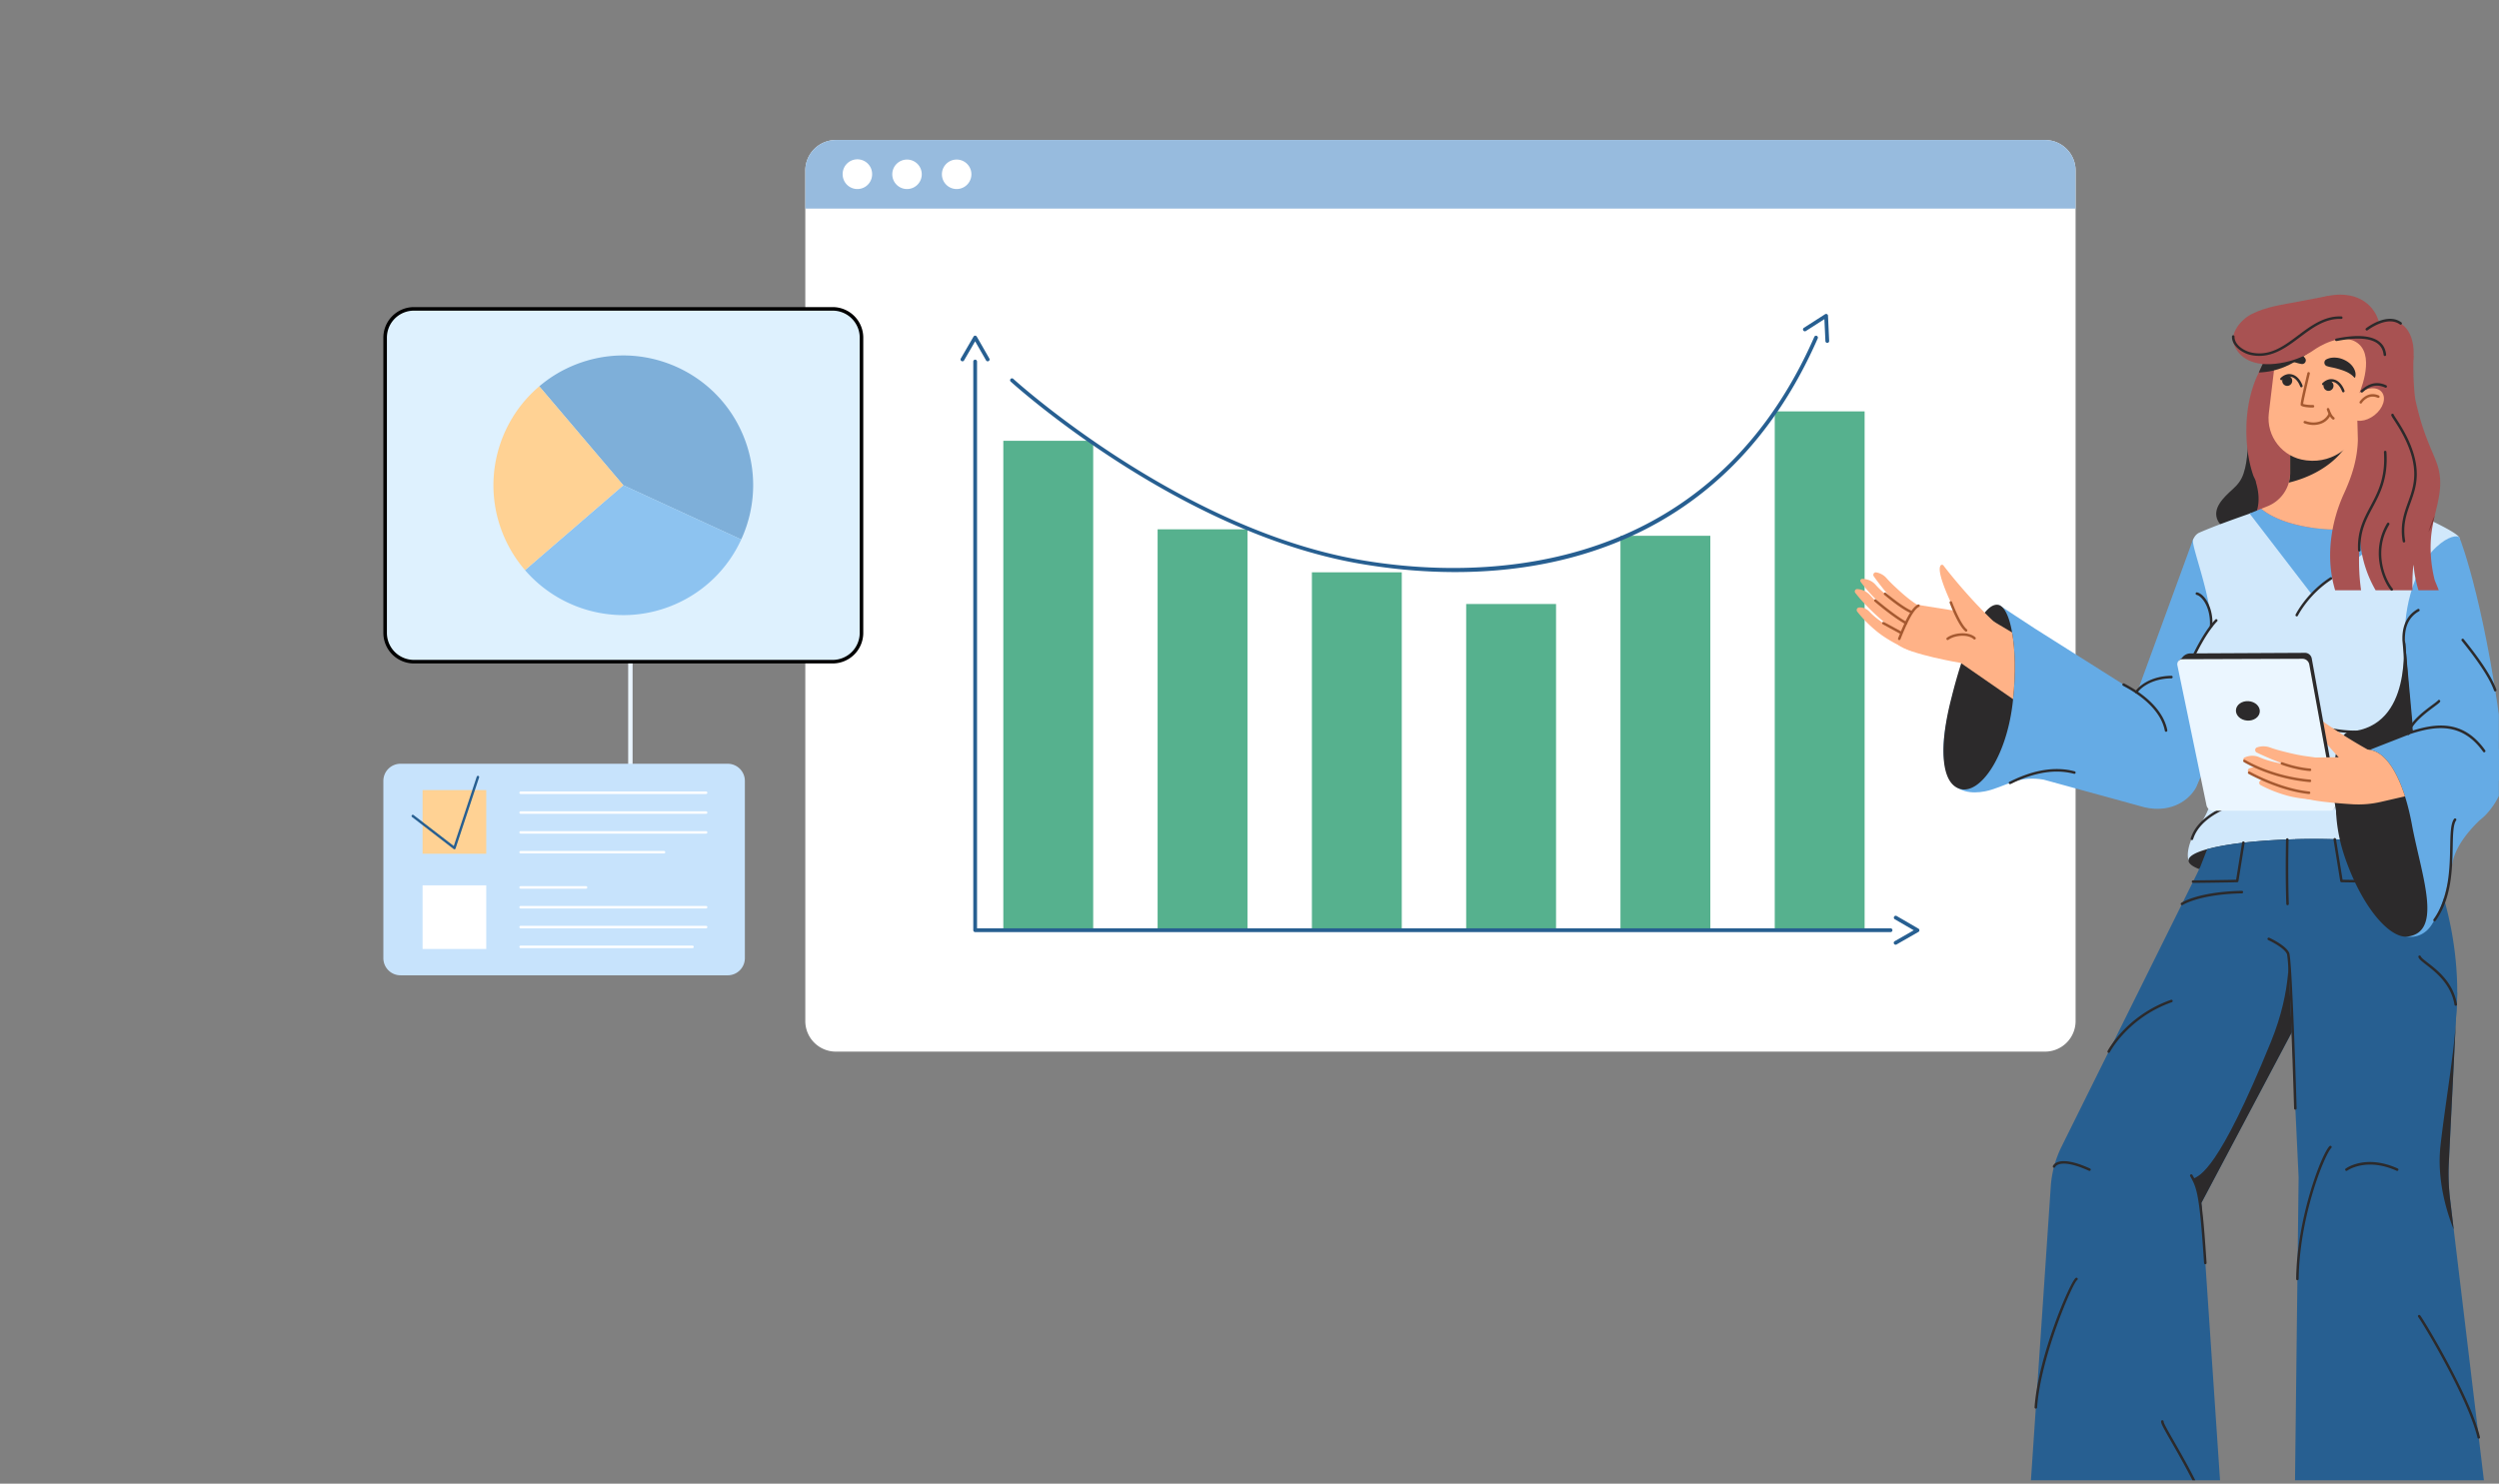 <svg xmlns="http://www.w3.org/2000/svg" width="586" height="348" fill="none"><rect width="100%" height="100%" fill="#808080" stroke="none"/><g clip-path="url(#a)"><path d="M147.822 185.959a.517.517 0 0 1-.517-.517V94.588a.517.517 0 1 1 1.034 0v90.854a.516.516 0 0 1-.517.517Z" fill="#EBF6FF"></path><path d="M479.541 246.668H196.01a7.173 7.173 0 0 1-7.172-7.173V40.009a7.172 7.172 0 0 1 7.172-7.172h283.531a7.172 7.172 0 0 1 7.172 7.172v199.486a7.172 7.172 0 0 1-7.172 7.173Z" fill="#fff"></path><path d="M195.257 155.2h-98.19a6.756 6.756 0 0 1-6.756-6.756v-69.24a6.756 6.756 0 0 1 6.756-6.756h98.19a6.756 6.756 0 0 1 6.756 6.756v69.239a6.757 6.757 0 0 1-6.756 6.757Z" fill="#DEF1FE" stroke="#000" stroke-width=".833"></path><path d="M486.713 48.928H188.838v-8.919a7.172 7.172 0 0 1 7.172-7.172h283.531a7.172 7.172 0 0 1 7.172 7.172v8.919Z" fill="#97BBDE"></path><path d="M204.507 40.883a3.455 3.455 0 1 1-6.911 0 3.456 3.456 0 1 1 6.911 0ZM216.146 40.883a3.456 3.456 0 1 1-6.912 0 3.456 3.456 0 0 1 6.912 0ZM227.787 40.883a3.457 3.457 0 1 1-6.914-.002 3.457 3.457 0 0 1 6.914.002Z" fill="#fff"></path><path d="M256.347 103.392h-21.074v114.793h21.074V103.392ZM292.527 124.154h-21.074v94.033h21.074v-94.033ZM328.706 134.239h-21.073v83.947h21.073v-83.947ZM364.884 141.674h-21.073v76.513h21.073v-76.513ZM401.062 125.673h-21.074v92.513h21.074v-92.513ZM437.241 96.493h-21.073v121.693h21.073V96.493Z" fill="#56B18E"></path><path d="M443.324 218.628H228.668a.441.441 0 0 1-.441-.442V84.804a.441.441 0 1 1 .883 0v132.941h214.214a.441.441 0 0 1 0 .883Z" fill="#275F91"></path><path d="M231.61 84.751a.44.44 0 0 1-.383-.221l-2.562-4.471-2.598 4.472a.441.441 0 0 1-.763-.443l2.982-5.134a.44.44 0 0 1 .381-.22c.137 0 .304.085.384.222l2.941 5.134a.44.44 0 0 1-.382.661ZM444.513 221.59a.442.442 0 0 1-.22-.825l4.47-2.562-4.472-2.597a.443.443 0 0 1 .443-.765l5.135 2.982a.44.44 0 0 1-.002.765l-5.135 2.943a.437.437 0 0 1-.219.059ZM341.239 134.182c-8.488 0-16.254-.894-22.67-2.019-42.8-7.509-81.181-42.304-81.564-42.654a.442.442 0 1 1 .597-.652c.38.349 38.578 34.972 81.12 42.435 23.397 4.104 80.631 7.225 106.728-52.294a.442.442 0 0 1 .809.355c-10.339 23.581-26.544 39.823-48.162 48.279-12.563 4.913-25.371 6.55-36.858 6.55Z" fill="#275F91"></path><path d="M428.488 80.424a.442.442 0 0 1-.441-.421l-.238-5.147-4.354 2.793a.442.442 0 0 1-.476-.744l4.998-3.205a.442.442 0 0 1 .679.352l.273 5.91a.44.44 0 0 1-.421.462h-.02Z" fill="#275F91"></path><path d="M174.004 101.5c3.678 8.311 3.334 17.382-.192 25.037l-27.654-12.715-19.701-23.203a29.971 29.971 0 0 1 7.383-4.634c15.375-6.804 33.36.139 40.164 15.515Z" fill="#7EAFD9"></path><path d="M173.81 126.538a30.266 30.266 0 0 1-15.332 15.131c-12.555 5.555-26.839 1.938-35.369-7.946 2.53-2.183 6.451-5.576 10.353-8.939l1.142-.987c5.973-5.163 11.552-9.974 11.552-9.974l27.654 12.715Z" fill="#8DC3F0"></path><path d="M146.155 113.821s-5.58 4.811-11.552 9.974l-1.142.987c-3.901 3.363-7.823 6.756-10.353 8.94a30.573 30.573 0 0 1-4.79-7.584c-5.593-12.64-1.897-27.026 8.136-35.521l19.701 23.204Z" fill="#FFD294"></path><path d="M170.638 228.767H93.921a4.027 4.027 0 0 1-4.027-4.027v-41.569a4.027 4.027 0 0 1 4.027-4.027h76.717a4.027 4.027 0 0 1 4.027 4.027v41.569a4.026 4.026 0 0 1-4.027 4.027Z" fill="#C7E3FC"></path><path d="M114.024 185.322H99.092v14.931h14.932v-14.931Z" fill="#FFD294"></path><path d="M114.024 207.658H99.092v14.931h14.932v-14.931ZM165.576 186.232h-43.495a.29.29 0 0 1 0-.58h43.495a.29.29 0 0 1 0 .58ZM165.576 190.883h-43.495a.29.29 0 0 1 0-.581h43.495a.29.29 0 0 1 0 .581ZM165.576 195.533h-43.495a.29.29 0 0 1 0-.58h43.495a.29.29 0 0 1 0 .58ZM155.704 200.184h-33.623a.29.29 0 0 1 0-.58h33.623a.29.29 0 0 1 0 .58ZM137.424 208.439h-15.343a.29.29 0 0 1 0-.581h15.343a.29.29 0 0 1 0 .581ZM165.576 213.089h-43.495a.29.29 0 0 1 0-.581h43.495a.29.29 0 0 1 0 .581ZM165.576 217.739h-43.495a.29.29 0 0 1 0-.58h43.495a.29.29 0 0 1 0 .58ZM162.389 222.39h-40.308a.29.29 0 0 1 0-.58h40.308a.29.29 0 0 1 0 .58Z" fill="#fff"></path><path d="M106.556 199.207a.293.293 0 0 1-.177-.06l-9.758-7.516a.29.29 0 0 1 .354-.46l9.434 7.266 5.387-16.262a.29.29 0 0 1 .551.183l-5.515 16.65a.293.293 0 0 1-.19.187.313.313 0 0 1-.086.012Z" fill="#275F91"></path><path d="M536.096 116.787c-.648 2.086-2.734 4.35-5.682 5.882-4.384 2.263-9.005 2.062-10.313-.471-1.511-2.926 1.419-5.594 3.38-7.375 1.23-1.117 2.063-2.12 2.612-3.733.581-1.702.785-3.51.952-5.292.067-.729.103-1.462.191-2.188.006-.052.22-1.042.267-.989l7.154 8.297.507 2.075c.329.271.6.6.801.979.426.823.45 1.8.131 2.815Z" fill="#2C2A2B"></path><path d="M528.783 138.958c-.082.141-3.5 12.2-7.002 24.587-1.296 4.609-2.605 9.253-3.76 13.355-.259.919-.828 1.694-1.061 2.581-1.803 6.881-6.022 11.014-12.067 8.667l-11.373-4.92c0-.012 20.762-56.751 20.762-56.751s6.91-5.225 11.236-3.575c5.846 2.254 6.683 10.811 3.265 16.056Z" fill="#65ABE5"></path><path d="m521.78 163.545-3.76 13.355a11.877 11.877 0 0 1-1.061 2.581c.329-7.332-3.654-15.477-3.43-15.748l4.962-2.64 3.289 2.452Z" fill="#2C2A2B"></path><path d="M544.538 112.745c.624.283.989.459.989.459l-2.899 10.644-8.558 3.099-9.725-1.438c-.118-.471 7.414-3.017 4.691-12.27 0-.012-.012-.023-.012-.035 0-.483-.506-1.261-.66-1.733a26.973 26.973 0 0 1-.589-1.957 32.772 32.772 0 0 1-.777-4.29c-.661-5.812-.012-12.306 2.581-17.645l.105-.212c.283-.636 1.014-2.298 1.851-3.877.884-1.685 1.886-3.277 2.581-3.454.578-.154 1.061.684 1.568 1.356.317.424.648.778 1.001.778 1.131 0 2.216.365 3.229 1.025.13.082.26.177.389.26 3.69 2.77 6.295 9.653 6.295 17.704.002 4.36-.764 8.379-2.06 11.586Z" fill="#A85252"></path><path d="M572.407 128.957c-5.873 5.325-9.076 15.794-8.333 22.36l.742 10.243.024.201c.06.625.118 1.261.177 1.909.082.872.154 1.863.248 2.934.588.012 2.204 23.315 5.351 34.901a450.908 450.908 0 0 1-30.14-.459 54.74 54.74 0 0 1-3.701 1.356c-11.552 3.76-23.569-.542-23.569-.542-.535-1.643.184-4.555 1.564-6.636 2.112-3.185 3.582-5.689 4.028-9.023.559-4.17.846-8.382.909-12.63-.224-1.391-.449-2.841-.684-4.326 0-.058-.012-.13-.024-.188-.094-.036-.141-.048-.141-.048-4.42-1.92-6.307-4.75-6.424-8.061v-.012c.117-2.276 1.025-5.658 2.722-8.712.048-.093.106-.177.154-.259.247-.436.518-.86.801-1.296 0 0 0-.012.012-.012a46.381 46.381 0 0 1 2.358-3.253v-.012c.246-7.051-4.501-18.863-4.249-20.711l.054-.166c.341-.752.813-1.306 1.46-1.589 4.067-1.767 8.949-3.452 12.109-4.572l14.101 17.939 20.596-16.596a6.164 6.164 0 0 1 2.475-1.874s10.714 4.597 11.645 6.212c.475 1.199-1.304.238-4.265 2.922Z" fill="#D1E8FB"></path><path d="M552.413 90.096c6.032-5.493 7.604-13.591 3.51-18.086-4.094-4.495-12.303-3.686-18.335 1.808s-7.603 13.591-3.51 18.086c4.094 4.495 12.303 3.686 18.335-1.808Z" fill="#A85252"></path><path d="m569.586 159.785-.035.248c-.13.79-.26 1.556-.389 2.345-.519 3.23-4.173 25.555-4.173 25.555-2.204 1.767-6.895 8.803-15.287 8.862-4.129-9.533-2.893-24.843 1.378-25.199 14.818-1.234 12.394-21.235 12.559-21.483l5.711 8.424.236 1.248Z" fill="#2C2A2B"></path><path d="M562.381 75.55c3.875 1.817 4.767 8.089 1.991 14.009-2.776 5.92-8.168 9.246-12.043 7.429-3.876-1.818-4.767-8.09-1.991-14.01 2.775-5.919 8.168-9.244 12.043-7.428Z" fill="#A85252"></path><path d="M548.629 124.236c-7.626 0-14.286-1.803-17.856-4.503a7.899 7.899 0 0 1-.507-.401l-2.758 1.121.106.118 14.339 18.667 21.687-16.655c-2.616.529-11.922 1.653-15.011 1.653Z" fill="#65ABE5"></path><path d="M571.669 201.818c0 .495-.424.979-1.214 1.438a9.433 9.433 0 0 1-1.332.612c-4.573 1.745-14.793 2.97-26.686 2.97-2.074 0-4.102-.035-6.058-.105-9.241-.343-16.868-1.427-20.639-2.865-1.639-.624-2.547-1.32-2.547-2.05 0-.967 1.604-1.875 4.374-2.641 4.455-1.238 11.928-2.11 20.65-2.321 1.38-.036 2.782-.06 4.22-.06 10.503 0 19.72.955 24.871 2.381.554.154 1.061.319 1.52.471 1.828.661 2.841 1.392 2.841 2.17Z" fill="#2C2A2B"></path><path d="m560.014 120.453-2.758 2.958c-2.617.53-5.54.825-8.628.825-8.003 0-14.946-1.992-18.364-4.904l1.544-.624a8.44 8.44 0 0 0 5.221-7.803V94.886h16.596v16.95a8.424 8.424 0 0 0 4.043 7.19l2.346 1.427Z" fill="#FFB287"></path><path d="M550.049 104.696s-3.299 6.031-13.334 8.507a8.35 8.35 0 0 0 .32-2.296v-4.646l13.014-1.565Z" fill="#2C2A2B"></path><path d="m576.025 187.261-6.554-4.833c-1.167-1.815-1.992-3.877-2.605-5.987-1.32-4.656-1.555-9.559-1.85-12.812-.059-.649-.118-1.285-.178-1.909l-.023-.2-.743-10.243c-.742-6.566 1.421-17.573 7.23-22.968 2.845-2.643 4.925-2.752 5.371-2.316.413.708 6.648 17.657 10.514 51.096.743 6.412-3.972 10.148-11.162 10.172Z" fill="#65ABE5"></path><path d="m540.964 107.996-.276-.033c-5.438-.655-9.315-5.595-8.661-11.033l2.643-21.94 21.612 2.603-2.446 20.298c-.762 6.346-6.526 10.87-12.872 10.105Z" fill="#FFB287"></path><path d="M539.334 85.308c-.449-.085-1.017-.28-1.518-.397a17.506 17.506 0 0 0-1.601-.313 9.61 9.61 0 0 0-1.619-.135c-.543.016-1.129.079-1.772.335l-.032.011a.131.131 0 0 1-.178-.146c.144-.804.745-1.437 1.437-1.836.698-.414 1.501-.59 2.264-.619.755-.016 1.537.081 2.262.369.74.297 1.379.674 1.945 1.425a.864.864 0 0 1-.846 1.37l-.342-.064ZM545.545 84.28c.847-.407 1.588-.449 2.382-.375.777.077 1.516.347 2.18.708.666.374 1.299.899 1.73 1.586.431.672.677 1.51.437 2.291a.131.131 0 0 1-.165.087.13.13 0 0 1-.061-.04l-.023-.026c-.454-.52-.947-.845-1.422-1.108a9.67 9.67 0 0 0-1.501-.62 17.71 17.71 0 0 0-1.567-.455c-.498-.125-1.094-.212-1.532-.342l-.333-.098a.864.864 0 0 1-.125-1.607ZM549.489 92.028a.3.3 0 0 1-.283-.207c-.003-.012-.413-1.256-1.339-1.902a1.892 1.892 0 0 0-.458-.248c-.466-.18-.909-.196-1.32-.05-.468.15-.808.445-.97.588-.09.078-.14.123-.215.147a.294.294 0 0 1-.373-.191.296.296 0 0 1 .19-.375l.007-.028c.193-.17.595-.52 1.17-.703.533-.19 1.13-.173 1.72.056.199.072.394.176.591.319 1.093.76 1.545 2.146 1.564 2.206a.295.295 0 0 1-.192.372.281.281 0 0 1-.092.016ZM539.652 90.844a.298.298 0 0 1-.283-.207c-.004-.012-.413-1.256-1.339-1.902a1.853 1.853 0 0 0-.458-.248c-.465-.178-.908-.195-1.321-.05-.469.15-.808.447-.97.588-.089.079-.138.121-.212.145a.298.298 0 0 1-.188-.564l.009-.028c.192-.17.594-.521 1.171-.704.534-.19 1.132-.174 1.72.056.197.071.398.18.592.32 1.092.758 1.544 2.147 1.562 2.205a.296.296 0 0 1-.193.372.244.244 0 0 1-.09.017Z" fill="#2C2A2B"></path><path d="M537.499 89.463a1.178 1.178 0 0 1-1.302 1.041 1.179 1.179 0 0 1-1.018-1.321 1.178 1.178 0 0 1 1.302-1.042 1.179 1.179 0 0 1 1.018 1.322ZM547.183 90.628a1.18 1.18 0 0 1-1.303 1.042 1.18 1.18 0 0 1-1.018-1.321 1.18 1.18 0 0 1 1.303-1.042 1.18 1.18 0 0 1 1.018 1.321Z" fill="#2C2A2B"></path><path d="M542.262 95.593c-.465 0-2.016-.03-2.653-.419-.232-.143-.328-.2 1.459-7.686a.298.298 0 0 1 .579.138c-.575 2.41-1.462 6.261-1.578 7.11.524.205 1.661.278 2.3.26h.005a.297.297 0 0 1 .004.596h-.116Z" fill="#A55930"></path><path d="M552.468 171.967c-4.577 0-7.65-1.024-7.782-1.068-6.31-2.745-8.154-7.676-5.355-14.267a.298.298 0 0 1 .548.233c-2.687 6.325-.997 10.86 5.021 13.479.009.002 3.096 1.028 7.579 1.028.133 0 .268-.001.403-.004h.005a.297.297 0 0 1 .004.595c-.144.003-.284.004-.423.004ZM526.551 170.658c-4.576 0-7.65-1.024-7.782-1.068-6.31-2.746-8.153-7.676-5.354-14.267.117-.274 2.896-6.715 6.07-10.002a.297.297 0 1 1 .428.414c-3.097 3.208-5.922 9.755-5.951 9.821-2.684 6.324-.995 10.859 5.022 13.479.009.002 3.097 1.028 7.579 1.028l.403-.002h.005c.163 0 .295.13.297.293a.296.296 0 0 1-.293.301l-.424.003Z" fill="#2C2A2B"></path><path d="M542.514 99.684c-.614 0-1.25-.103-1.903-.31l-.2-.06a.297.297 0 0 1 .107-.585c.025.003.078.018.158.043l.111.033c1.214.383 2.35.375 3.376-.022 1.162-.45 1.71-1.419 1.85-1.704.071-.147.253-.228.4-.157.146.067.22.222.155.37l-.272-.12.264.142c-.221.456-.855 1.51-2.179 2.023a5.11 5.11 0 0 1-1.867.347Z" fill="#A55930"></path><path d="M547.159 98.426a.294.294 0 0 1-.181-.062 1.371 1.371 0 0 1-.207-.189c-.208-.185-.421-.478-.626-.868-.219-.406-.366-.813-.454-1.054l-.058-.158a.298.298 0 0 1 .551-.225c.018.043.039.105.068.18.081.228.219.607.417.976.174.33.346.57.528.733a.911.911 0 0 0 .144.132.298.298 0 0 1-.182.535Z" fill="#A55930"></path><path d="M541.911 82.252c-.2.153-.413.33-.66.518-.307.224-.624.46-.943.684-2.864 2.016-6.189 3.772-10.62 3.913.283-.636 1.013-2.297 1.85-3.877 1.532-.92 3.1-1.662 4.149-2.098.141-.07.271-.118.389-.165.907-.354 1.827-.495 2.746-.377 1.132.128 2.158.624 3.089 1.402Z" fill="#2C2A2B"></path><path d="m556.222 74.394-7.948-2.58-3.51 1.9c-.06-.056-.113-.115-.176-.168l1.465-4.167-7.014 1.35c-3.764.722-7.708 1.2-11.152 3.001-2.495 1.306-5.111 4.527-3.982 7.225 1.5 3.583 5.47 5.391 11.913 4.003 2.616-.564 4.917-1.57 6.688-2.803l.076-.055c.747-.522 6.814-4.584 10.513-1.427 3.947 3.368-.084 12.145-.084 12.145s3.465 2.649 3.599 2.28c.135-.37 6.659-13.64 6.659-13.64l-7.047-7.064Z" fill="#A85252"></path><path d="M570.87 135.882c.118.436.648 1.591 1.001 2.569h-4.75a26.996 26.996 0 0 1-1.143-5.906c-.036-.401-.365 2.204-.259 5.906h-8.652c-1.603-2.782-3.218-6.672-3.606-11.504-.048-.578-.719 5.197.199 11.504h-6.081c-2.252-7.426-1.109-15.748 2.086-22.725 1.863-4.067 3.124-8.027 3.241-12.553l-.271-10.278 13.331-9.5c-.205 4.649.218 9.475.453 10.524 1.155 5.046 2.116 7.887 4.096 12.484.272.66.555 1.321.802 1.993 2.24 5.881-.329 10.537-1.108 16.348-.506 3.7-.199 7.601.661 11.138Z" fill="#A85252"></path><path d="M556.802 97.379c-2.037 1.598-4.564 1.78-5.645.403-1.08-1.376-.304-3.788 1.732-5.387 2.037-1.599 4.564-1.78 5.645-.403 1.081 1.376.306 3.788-1.732 5.387Z" fill="#FFB287"></path><path d="M570.919 120.936c-.154.708-.354 1.38-.601 2.039-.247.66-.53 1.285-.849 1.875.211-.778.447-1.521.718-2.228.225-.59.46-1.155.732-1.686Z" fill="#783333"></path><path d="M555.006 77.525a.298.298 0 0 1-.183-.532c.202-.156 4.972-3.821 8.283-1.38a.298.298 0 1 1-.353.48c-2.948-2.174-7.517 1.335-7.563 1.37a.306.306 0 0 1-.184.062ZM553.823 92.08a.299.299 0 0 1-.139-.56c.033-.024.086-.07.158-.133.684-.594 2.773-2.402 5.717-1.013a.298.298 0 0 1-.254.539c-2.594-1.222-4.395.338-5.074.924-.138.12-.208.18-.281.215a.284.284 0 0 1-.127.029ZM563.712 127.244a.294.294 0 0 1-.292-.247c-.661-3.89.312-6.582 1.252-9.187.792-2.192 1.61-4.459 1.426-7.451-.313-5.112-3.379-9.799-4.687-11.801-.474-.724-.64-.984-.674-1.164a.3.3 0 0 1 .238-.348.294.294 0 0 1 .346.231c.035.11.317.539.587.954 1.335 2.041 4.462 6.82 4.785 12.09.19 3.113-.65 5.439-1.462 7.687-.956 2.649-1.86 5.151-1.226 8.885a.298.298 0 0 1-.243.344.147.147 0 0 1-.05.007Z" fill="#2C2A2B"></path><path d="M574.74 218.342h-64.594l5.599-14.474 1.827-4.691c4.455-1.238 11.929-2.11 20.65-2.322 1.38-.035 2.783-.059 4.22-.059 10.503 0 19.72.955 24.871 2.381l1.815 4.691 5.612 14.474Z" fill="#275F91"></path><path d="M562.914 261.436c-10.419 1.803-21.889-14.145-25.601-35.621a77.437 77.437 0 0 1-.943-7.473c-.319-4.078-.307-7.98.012-11.61.319-3.607.943-6.93 1.839-9.878 1.379-.035 2.782-.059 4.22-.059 10.502 0 19.719.955 24.87 2.381.554.153 1.061.319 1.52.471a50.926 50.926 0 0 1 1.627 3.606c1.981 4.763 3.56 10.184 4.574 16.018 3.724 21.478-1.699 40.35-12.118 42.165Z" fill="#275F91"></path><path d="M583.024 190.986c2.143-2.299 4.51-6.112 4.163-10.462-.725-9.073-10.386-14.667-18.706-9.998-6.38 2.64-14.048 5.313-14.043 5.339-.369.029-.367.371-.725.474-6.493 1.853-6.895 13.769-3.63 24.306 2.993 9.658 9.102 19.033 15.101 19.102a5.714 5.714 0 0 0 1.632-.219c1.62-.462 2.838-1.57 3.702-3.133 2.445-3.595 3.692-10.004 4.65-14.376.875-4 4.315-7.728 6.342-9.657a12.54 12.54 0 0 0 1.484-1.34c.007-.009.026-.025.03-.036Z" fill="#65ABE5"></path><path d="M553.243 129.358a.297.297 0 0 1-.297-.284c-.201-4.497 1.303-7.321 2.896-10.312 1.753-3.291 3.566-6.694 3.175-12.709a.297.297 0 0 1 .276-.317c.193-.021.306.115.316.278.403 6.183-1.45 9.662-3.242 13.027-1.554 2.917-3.02 5.671-2.826 10.006a.298.298 0 0 1-.285.31l-.013.001ZM529.788 83.478a9.674 9.674 0 0 1-2.012-.216c-1.812-.387-4.462-2.031-4.394-4.339a.298.298 0 0 1 .297-.289h.01a.297.297 0 0 1 .288.306c-.058 1.968 2.306 3.394 3.923 3.74 4.405.939 7.621-1.482 11.03-4.04 3.008-2.258 6.122-4.57 10.105-4.425a.298.298 0 0 1-.013.595h-.013c-3.758-.171-6.799 2.11-9.722 4.306-2.863 2.15-5.81 4.361-9.499 4.362ZM559.236 83.512a.298.298 0 0 1-.296-.269c-.111-1.145-.59-2.044-1.425-2.67-1.694-1.27-4.799-1.486-9.239-.644-.159.03-.281.053-.362.066a.297.297 0 1 1-.093-.587c.076-.012.193-.035.343-.063 1.72-.326 6.946-1.318 9.707.751.974.73 1.533 1.771 1.66 3.09a.3.3 0 0 1-.268.325l-.027.001Z" fill="#2C2A2B"></path><path d="m510.632 168.581-12.659-8-20.723-13.096c-1.534-.969-8.38-5.515-8.38-5.515-3.698.266-9.605 15.144-11.14 21.59-1.36 5.705-3.453 13.711-.482 19.217 1.647 3.053 5.12 3.445 8.221 2.838 2.284-.447 4.375-1.494 6.568-2.23 2.387-.802 4.727-.936 7.204-.512l23.752 6.515c5.295 1.159 9.542-.905 11.695-4.202 2.603-3.985.854-13.605-4.056-16.605Z" fill="#65ABE5"></path><path d="M472.051 163.994c-.036.437-.083.872-.142 1.32-1.591 12.553-7.65 21.016-12.258 19.743-4.644-1.308-4.974-10.267-1.992-21.582.672-2.734 1.438-5.41 2.239-7.897 1.556-4.785 3.313-8.864 5.08-11.304 1.097-1.52 2.18-2.405 3.23-2.428 1.627-.058 2.911 2.475 3.618 6.506.719 4.067.873 9.643.225 15.642ZM564.612 219.675c-4.102.554-10.632-6.59-14.769-18.635-1.532-4.503-2.157-8.875-2.062-12.682.118-4.809 1.402-8.7 3.466-10.797.707-.719 1.497-1.226 2.369-1.496a5.22 5.22 0 0 1 1.45-.212h.012c3.63.012 6.741 4.232 8.875 10.938.696 2.18 1.273 4.621 1.745 7.262 2.285 11.702 7.106 24.514-1.086 25.622ZM507.933 171.652a.297.297 0 0 1-.292-.243c-.722-3.845-4.12-7.553-9.572-10.437-.132-.07-.219-.116-.255-.139a.299.299 0 0 1-.093-.41.302.302 0 0 1 .411-.093c.029.019.103.057.214.116 5.615 2.972 9.123 6.826 9.878 10.854a.298.298 0 0 1-.238.347c-.018.002-.036.005-.053.005ZM565.401 169.807a.3.3 0 0 1-.296-.271l-1.761-19.397c.007-.111.005-.189.003-.299-.026-3.284 1.192-5.638 3.617-6.994a.298.298 0 0 1 .291.519c-2.222 1.242-3.337 3.42-3.313 6.47.001.161 0 .272-.008.323l1.764 19.324a.296.296 0 0 1-.27.322.124.124 0 0 1-.027.003ZM560.844 138.547a.293.293 0 0 1-.227-.106c-1.959-2.341-4.747-9.258-.856-15.702a.299.299 0 0 1 .408-.101c.14.084.185.267.101.408-3.725 6.168-1.067 12.779.803 15.012a.299.299 0 0 1-.229.489Z" fill="#2C2A2B"></path><path d="M553.42 176.75a.294.294 0 0 1-.276-.189.296.296 0 0 1 .169-.385l11.65-4.556c6.187-2.036 12.616-2.911 17.807 4.369a.297.297 0 1 1-.484.345c-4.971-6.968-11.168-6.115-17.122-4.155l-11.635 4.551a.304.304 0 0 1-.109.02ZM570.881 216.121a.287.287 0 0 1-.174-.058.296.296 0 0 1-.066-.415c3.674-5.08 3.81-11.979 3.91-17.02.061-3.044.109-5.448.91-6.543a.298.298 0 0 1 .482.351c-.692.945-.74 3.383-.796 6.204-.102 5.118-.24 12.127-4.025 17.357a.297.297 0 0 1-.241.124ZM471.342 183.93a.297.297 0 0 1-.1-.577c.075-.026.225-.101.442-.207 5.429-2.645 10.412-3.392 14.815-2.224.16.042.254.204.212.364a.295.295 0 0 1-.364.211c-4.263-1.13-9.107-.396-14.402 2.184-.249.121-.42.203-.503.233a.321.321 0 0 1-.1.016ZM585.114 162.18a.298.298 0 0 1-.281-.199c-1.388-3.968-5.92-9.62-7.41-11.477l-.165-.206a.3.3 0 0 1 .047-.419.301.301 0 0 1 .418.047l.164.204c1.506 1.877 6.087 7.589 7.509 11.653a.296.296 0 0 1-.182.378.273.273 0 0 1-.1.019Z" fill="#2C2A2B"></path><path d="M564.742 172.411a.296.296 0 0 1-.293-.341c.387-2.61 3.887-5.211 5.975-6.766.573-.425 1.165-.867 1.249-1.001a.299.299 0 0 1 .41-.096c.14.085.184.267.099.406-.134.222-.551.536-1.403 1.17-1.884 1.401-5.391 4.008-5.743 6.375a.297.297 0 0 1-.294.253ZM500.968 162.644a.26.26 0 0 1-.106-.021.293.293 0 0 1-.173-.373c.167-.453 2.755-3.661 8.488-3.738h.004c.163 0 .295.13.297.293a.296.296 0 0 1-.294.301c-5.339.073-7.757 2.923-7.938 3.35a.302.302 0 0 1-.278.188ZM518.49 147.247c-.007 0-.013 0-.02-.002a.295.295 0 0 1-.276-.316c.28-4.161-1.663-7.019-3.114-7.405a.297.297 0 0 1 .154-.575c1.942.518 3.833 3.862 3.552 8.019a.297.297 0 0 1-.296.279Z" fill="#2C2A2B"></path><path d="m549.962 218.437-.99 1.862-2.511 4.739-22.477 42.445-7.791 14.71.365 5.386 6.46 95.675-5.174 2.924-44.035-2.924 7.084-104.963a24.843 24.843 0 0 1 2.534-9.347l32.474-65.453 34.061 14.946Z" fill="#275F91"></path><path d="m523.982 267.482-7.79 14.71.365 5.387-.071-.024c-.649-7.214-1.215-9.182-2.228-11.068 1.591-.766 5.899-1.784 18.275-32.148 5.118-12.559 4.026-21.364 4.144-21.67l9.783 2.369-22.478 42.444Z" fill="#2C2A2B"></path><path d="M586.75 383.607c.035.082.082.165.082.259 0 2.252-10.986 4.091-24.528 4.091-12.907 0-23.469-1.662-24.434-3.772h-.142l1.285-108.003-2.876-60.809 40.076 17.492-.224 4.573-.036.684c0 .106-.012.212-.012.329l-.082 1.568v.06l-1.626 32.72a50.695 50.695 0 0 0 .307 8.558l.85 7.084a.098.098 0 0 1 .011.048l11.434 95.108-.085.01Z" fill="#275F91"></path><path d="M538.249 260.287a.297.297 0 0 1-.297-.288c-.415-13.928-1.211-35.076-1.697-36.252-.525-1.267-3.334-2.774-4.371-3.247a.297.297 0 1 1 .246-.541c.162.072 3.952 1.818 4.674 3.56.685 1.655 1.637 32.903 1.743 36.46a.297.297 0 0 1-.288.307l-.01.001ZM536.419 212.323a.297.297 0 0 1-.297-.286 213.132 213.132 0 0 1-.106-4.38c-.057-3.829-.018-8.158.046-10.75.005-.165.145-.27.305-.29.165.005.294.14.29.305a301.485 301.485 0 0 0-.046 10.727c.023 1.553.058 3.059.105 4.367a.297.297 0 0 1-.286.308l-.011-.001ZM514.614 207.089h-.356a.297.297 0 0 1 0-.594h.355c1.86-.011 5.162-.063 7.457-.1l1.072-.018c.538-.016.962-.024 1.212-.03l1.411-8.737a.295.295 0 0 1 .341-.246.298.298 0 0 1 .246.341l-1.45 8.981a.299.299 0 0 1-.288.25s-.575.012-1.459.036l-1.075.017c-2.298.037-5.602.09-7.466.1ZM559.427 207.083c-2.588 0-8.883-.119-10.369-.147a.298.298 0 0 1-.288-.25l-1.579-9.771a.3.3 0 0 1 .247-.342.294.294 0 0 1 .341.247l1.539 9.526c4.339.083 10.709.185 11.105.129a.304.304 0 0 1 .338.246.292.292 0 0 1-.232.339c-.084.016-.49.023-1.102.023ZM517.135 296.54a.297.297 0 0 1-.296-.277 440.98 440.98 0 0 0-.649-8.682c-.634-7.06-1.189-9.086-2.193-10.952a11.873 11.873 0 0 0-.419-.756.298.298 0 0 1 .512-.302c.157.265.301.518.434.785 1.04 1.932 1.614 4.007 2.258 11.173.198 2.285.411 5.129.648 8.694a.296.296 0 0 1-.276.317h-.019ZM489.969 274.641a.293.293 0 0 1-.123-.027c-4.196-1.903-6.224-1.846-7.188-1.461-.57.227-.711.556-.716.569a.298.298 0 0 1-.383.169.292.292 0 0 1-.174-.373c.02-.057.222-.566.999-.895 1.064-.449 3.262-.563 7.707 1.451a.296.296 0 0 1-.122.567ZM562.12 274.641a.302.302 0 0 1-.123-.026c-7.124-3.228-11.551-.062-11.595-.031a.297.297 0 1 1-.353-.479c.19-.141 4.753-3.404 12.194-.031a.296.296 0 0 1-.123.567ZM574.231 272.799a50.68 50.68 0 0 0 .307 8.557l.849 7.085c-.259-.838-4.208-9.76-3.111-19.673 1.025-9.217 3.053-20.804 3.584-28.69l-1.629 32.721ZM477.394 330.413l-.021-.001a.297.297 0 0 1-.277-.316c.802-11.868 8.344-29.475 9.66-30.351a.297.297 0 1 1 .33.494c-1.112.741-8.608 18.228-9.395 29.897a.3.3 0 0 1-.297.277ZM522.09 369.816a.297.297 0 0 1-.295-.265c-1.297-11.588-8.666-24.449-12.626-31.358-1.838-3.207-2.469-4.339-2.403-4.813a.297.297 0 0 1 .337-.253.297.297 0 0 1 .253.331c-.006.365 1.129 2.344 2.329 4.439 3.981 6.946 11.391 19.877 12.7 31.588a.294.294 0 0 1-.263.327.122.122 0 0 1-.032.004ZM538.731 300.289h-.004a.296.296 0 0 1-.293-.301c.169-14.196 5.878-29.148 7.815-31.143a.3.3 0 0 1 .421-.007.296.296 0 0 1 .007.421c-1.579 1.626-7.474 16.018-7.649 30.736a.297.297 0 0 1-.297.294ZM581.249 337.449a.296.296 0 0 1-.289-.228c-2.232-9.371-13.053-27.247-13.913-28.324a.298.298 0 0 1 .465-.372c.867 1.085 11.777 19.107 14.027 28.558a.298.298 0 0 1-.29.366ZM494.476 246.965a.298.298 0 0 1-.266-.433c.043-.082 4.341-8.286 14.874-12.019a.296.296 0 1 1 .199.559c-10.302 3.651-14.502 11.651-14.543 11.731a.298.298 0 0 1-.264.162ZM575.857 235.919a.296.296 0 0 1-.293-.249c-.816-4.879-4.435-7.678-6.599-9.352-1.013-.784-1.683-1.302-1.863-1.809a.297.297 0 0 1 .559-.2c.123.344.839.898 1.667 1.539 2.233 1.726 5.967 4.616 6.821 9.726a.298.298 0 0 1-.245.343.708.708 0 0 1-.047.002ZM511.661 212.323a.298.298 0 0 1-.166-.545c.158-.106 4.013-2.616 14.201-2.825.193.011.3.127.303.292a.296.296 0 0 1-.291.303c-9.984.204-13.845 2.7-13.883 2.725a.298.298 0 0 1-.164.05ZM513.993 197.054a.299.299 0 0 1-.284-.386c1.421-4.616 6.575-6.911 8.516-7.776.281-.125.573-.255.633-.3.108-.12.286-.123.41-.01.122.11.122.306.012.428-.093.102-.258.178-.814.426-1.872.835-6.847 3.05-8.189 7.407a.297.297 0 0 1-.284.211Z" fill="#2C2A2B"></path><path d="M558.088 177.351c1.138.58-4.559 5.54-5.944 4.167-5.725-5.671-10.777-11.803-10.449-13.616a.423.423 0 0 1 .674-.367s7.342 5.55 15.719 9.816Z" fill="#FFB287"></path><path d="M547.99 186.958a3.324 3.324 0 0 1-.604 2.587l-.216.291-6.248-31.923c.082-2.353-.642-2.942-1.474-2.923l-28.61.054.849-.758a2.431 2.431 0 0 1 1.948-1.023l26.86-.134a1.619 1.619 0 0 1 1.598 1.327l5.897 32.502Z" fill="#2C2A2B"></path><path d="m541.513 155.851 6.042 32.917a1.183 1.183 0 0 1-1.164 1.398h-27.395c-.768 0-1.432-.54-1.589-1.293l-6.823-32.828a1.185 1.185 0 0 1 1.155-1.425l28.172-.098a1.62 1.62 0 0 1 1.602 1.329Z" fill="#EBF6FF"></path><path d="M529.911 166.929c-.085 1.257-1.406 2.192-2.951 2.088-1.545-.103-2.73-1.207-2.645-2.464.084-1.257 1.406-2.192 2.951-2.089 1.546.102 2.731 1.206 2.645 2.465Z" fill="#2C2A2B"></path><path d="m472.051 163.993-12.153-8.416-2.722-1.887 6.542-10.171 1.26.754 6.849 4.078c.718 4.067.872 9.643.224 15.642Z" fill="#FFB287"></path><path d="m463.706 144.091-3.807 11.424s-12.315-2.046-14.848-4.346c-1.894-1.719 4.041-9.396 4.041-9.396l14.614 2.318Z" fill="#FFB287"></path><path d="M468.159 146.383c.935.868-5.9 4.079-6.858 2.38-3.953-7.021-7.136-14.302-6.324-15.956a.424.424 0 0 1 .749-.168s5.543 7.348 12.433 13.744ZM449.273 145.132a3.333 3.333 0 0 1-.551-.202l-.256-.147c-.185-.104-.28-.184-.424-.277-.257-.18-.492-.357-.718-.539-.454-.36-.881-.729-1.296-1.107a38.817 38.817 0 0 1-2.376-2.354c-1.228-1.326-3.001-3.536-4.264-5.326a.59.59 0 0 1 .58-.923 4.133 4.133 0 0 1 2.42 1.364c.955 1.088 1.938 1.976 3.101 3.041.769.7 1.562 1.371 2.378 1.997.407.312.821.613 1.233.889.205.139.413.269.606.382.085.045.209.126.263.143l.098.046a.38.38 0 0 0-.175-.058l-.619 3.071Z" fill="#FFB287"></path><path d="M449.155 147.273a4.304 4.304 0 0 1-.538-.188l-.27-.135c-.19-.093-.327-.177-.487-.267-.316-.175-.599-.355-.896-.535a43.68 43.68 0 0 1-1.697-1.122 44.906 44.906 0 0 1-3.22-2.445c-1.874-1.565-4.172-3.95-5.739-6.122-.202-.279.005-.672.351-.675 1.179-.013 2.326.455 3.113 1.333 1.131 1.265 2.334 2.295 3.872 3.408a42.942 42.942 0 0 0 4.826 3.028c.273.14.554.294.819.417.13.061.279.138.387.179l.174.073c.01-.001-.05-.027-.077-.02l-.618 3.071Z" fill="#FFB287"></path><path d="M448.556 150.397a5.813 5.813 0 0 1-.45-.184l-.273-.141c-.192-.095-.336-.187-.505-.281a31.328 31.328 0 0 1-.942-.57 46.78 46.78 0 0 1-5.192-3.834c-1.89-1.621-4.438-4.112-6.141-6.334-.291-.378.015-.919.49-.878l.184.017c1.097.096 2.096.632 2.833 1.448 1.263 1.397 2.588 2.458 4.263 3.716a43.586 43.586 0 0 0 5.085 3.28c.29.157.586.314.873.455.139.066.296.15.42.2l.195.087c.035.011.022.001.033.012l-.873 3.007Z" fill="#FFB287"></path><path d="m448.39 152.695-.381-.112-.252-.094-.476-.19a16.533 16.533 0 0 1-.598-.259c-.395-.179-.791-.357-1.177-.553-1.44-.729-2.841-1.527-4.169-2.454-1.853-1.281-4.263-3.541-5.831-5.591a.594.594 0 0 1 .434-.95 2.98 2.98 0 0 1 2.383.929c1.257 1.336 2.79 2.461 4.418 3.42 1.283.765 2.646 1.415 4.025 1.992.35.146.706.277 1.061.408.18.066.36.131.536.188l.394.126.187.055c.032.005.044.006.066.013l-.62 3.072ZM544.109 180.905a3.823 3.823 0 0 1-.643.099l-.327-.006c-.237-.002-.371-.028-.561-.043a15.586 15.586 0 0 1-.983-.141 28.288 28.288 0 0 1-1.851-.384 43.205 43.205 0 0 1-3.566-1.02c-1.9-.633-4.803-1.834-6.984-2.898a.654.654 0 0 1 .071-1.206 4.581 4.581 0 0 1 3.08.033c1.508.547 2.935.886 4.634 1.3 1.119.27 2.249.499 3.375.671.563.087 3.52.48 3.459.511l.296 3.084Z" fill="#FFB287"></path><path d="M542.799 182.942a4.176 4.176 0 0 1-.578.057l-.308-.008c-.215-.004-.378-.024-.565-.036-.367-.026-.706-.071-1.057-.109-.69-.088-1.373-.19-2.05-.307a46.175 46.175 0 0 1-4.029-.876c-2.406-.64-5.556-1.855-7.939-3.19-.307-.172-.285-.623.033-.775 1.085-.519 2.347-.581 3.45-.107 1.591.682 3.146 1.117 5.047 1.484 1.268.249 2.554.433 3.84.566.642.068 1.285.119 1.923.157.313.012.638.034.937.034.146 0 .316.007.434-.002l.193-.007c.009-.006-.058-.003-.08.015l.749 3.104Z" fill="#FFB287"></path><path d="M544.771 185.924a5.918 5.918 0 0 1-.495.024l-.314-.013c-.217-.006-.39-.029-.587-.043a27.653 27.653 0 0 1-1.117-.122 43.108 43.108 0 0 1-2.178-.337 47.582 47.582 0 0 1-4.273-.973c-2.445-.685-5.871-1.891-8.401-3.213-.431-.225-.381-.856.076-1.022l.177-.064c1.055-.383 2.209-.319 3.242.119 1.769.748 3.451 1.159 5.539 1.601a44.415 44.415 0 0 0 6.11.843c.337.021.677.038 1.003.046.157.001.338.01.475.003l.217-.005c.038-.004.022-.008.036-.003l.49 3.159Z" fill="#FFB287"></path><path d="m545.904 187.493-.401.052-.273.016-.523.017c-.226.008-.446.006-.665.004a29.343 29.343 0 0 1-1.327-.033c-1.642-.091-3.278-.262-4.898-.581-2.255-.436-5.429-1.557-7.734-2.828a.606.606 0 0 1 .016-1.065 3.038 3.038 0 0 1 2.605-.109c1.721.731 3.614 1.154 5.526 1.38 1.511.188 3.05.236 4.573.209.387-.007.772-.031 1.159-.055.195-.012.389-.025.577-.044l.421-.044.197-.025c.032-.008.044-.013.067-.014l.68 3.12Z" fill="#FFB287"></path><path d="m563.949 186.789-5.634 1.296a23.329 23.329 0 0 1-6.577.567 132.861 132.861 0 0 1-3.961-.295c-3.524-.307-7.26-.814-8.64-1.604-2.146-1.238 2.451-9.04 2.451-9.04l9.654-.154 1.131-.024-.142-.695s1.143-.413 2.829-.99h.011c3.633.012 6.744 4.232 8.878 10.939Z" fill="#FFB287"></path><path d="m541.679 183.454-.025-.001c-8.108-.702-13.9-3.771-15.481-4.695-.141-.082-.215-.276-.134-.417.081-.142.236-.207.377-.129l.056.032c1.556.908 7.249 3.924 15.233 4.615a.299.299 0 0 1-.026.595ZM541.455 186.246l-.03-.001c-7.028-.729-14.092-4.698-14.161-4.737a.3.3 0 0 1-.113-.406.296.296 0 0 1 .406-.112c.07.04 7.028 3.947 13.929 4.664a.298.298 0 0 1 .266.326.299.299 0 0 1-.297.266ZM541.68 180.858c-.007 0-.016 0-.024-.002-3.374-.259-6.521-1.452-6.653-1.502a.297.297 0 1 1 .21-.555c.032.012 3.201 1.212 6.488 1.465a.296.296 0 0 1 .273.319.295.295 0 0 1-.294.275ZM461.039 148.155a.291.291 0 0 1-.19-.069c-1.384-1.146-2.857-4.584-3.613-6.531l-.05-.125a.297.297 0 0 1 .543-.245l.062.156c1.25 3.221 2.502 5.513 3.437 6.288a.298.298 0 0 1-.189.526ZM445.365 150.131a.298.298 0 0 1-.275-.41l.148-.366c.957-2.359 2.738-6.752 4.532-7.565a.298.298 0 0 1 .245.541c-1.578.716-3.433 5.293-4.226 7.248l-.149.366a.298.298 0 0 1-.275.186ZM456.712 150.131a.295.295 0 0 1-.238-.119.296.296 0 0 1 .059-.416c1.644-1.235 5.121-1.533 6.682-.108a.296.296 0 1 1-.4.439c-1.334-1.215-4.467-.949-5.925.144a.296.296 0 0 1-.178.06Z" fill="#A55930"></path><path d="M445.574 148.612a.314.314 0 0 1-.142-.035c-.898-.49-3.839-2.092-3.955-2.169a.297.297 0 0 1 .322-.499c.134.081 2.413 1.326 3.917 2.144.144.079.197.26.119.404a.295.295 0 0 1-.261.155ZM446.963 146.445a.291.291 0 0 1-.145-.038c-3.128-1.747-7.22-5.293-7.254-5.327a.297.297 0 0 1 .403-.437c.036.032 4.105 3.548 7.141 5.244a.296.296 0 0 1 .114.404.292.292 0 0 1-.259.154ZM448.21 143.85a.282.282 0 0 1-.113-.023c-2.267-.934-6.087-4.173-6.248-4.311a.298.298 0 1 1 .386-.454c.04.034 3.91 3.318 6.089 4.216a.295.295 0 0 1 .162.387.3.3 0 0 1-.276.185ZM553.586 94.664a.298.298 0 0 1-.251-.457c.017-.025 1.725-2.655 4.482-1.447.151.066.22.242.155.391a.301.301 0 0 1-.392.154c-2.307-1.006-3.685 1.129-3.743 1.221a.295.295 0 0 1-.251.138Z" fill="#A55930"></path><path d="M538.57 144.581a.295.295 0 0 1-.266-.427c.025-.051 2.519-5.092 8.138-8.736a.298.298 0 0 1 .323.499c-5.479 3.556-7.901 8.449-7.926 8.498a.3.3 0 0 1-.269.166Z" fill="#2C2A2B"></path></g><defs><clipPath id="a"><path fill="#fff" transform="translate(.959 .203)" d="M0 0h585v347H0z"></path></clipPath></defs></svg>